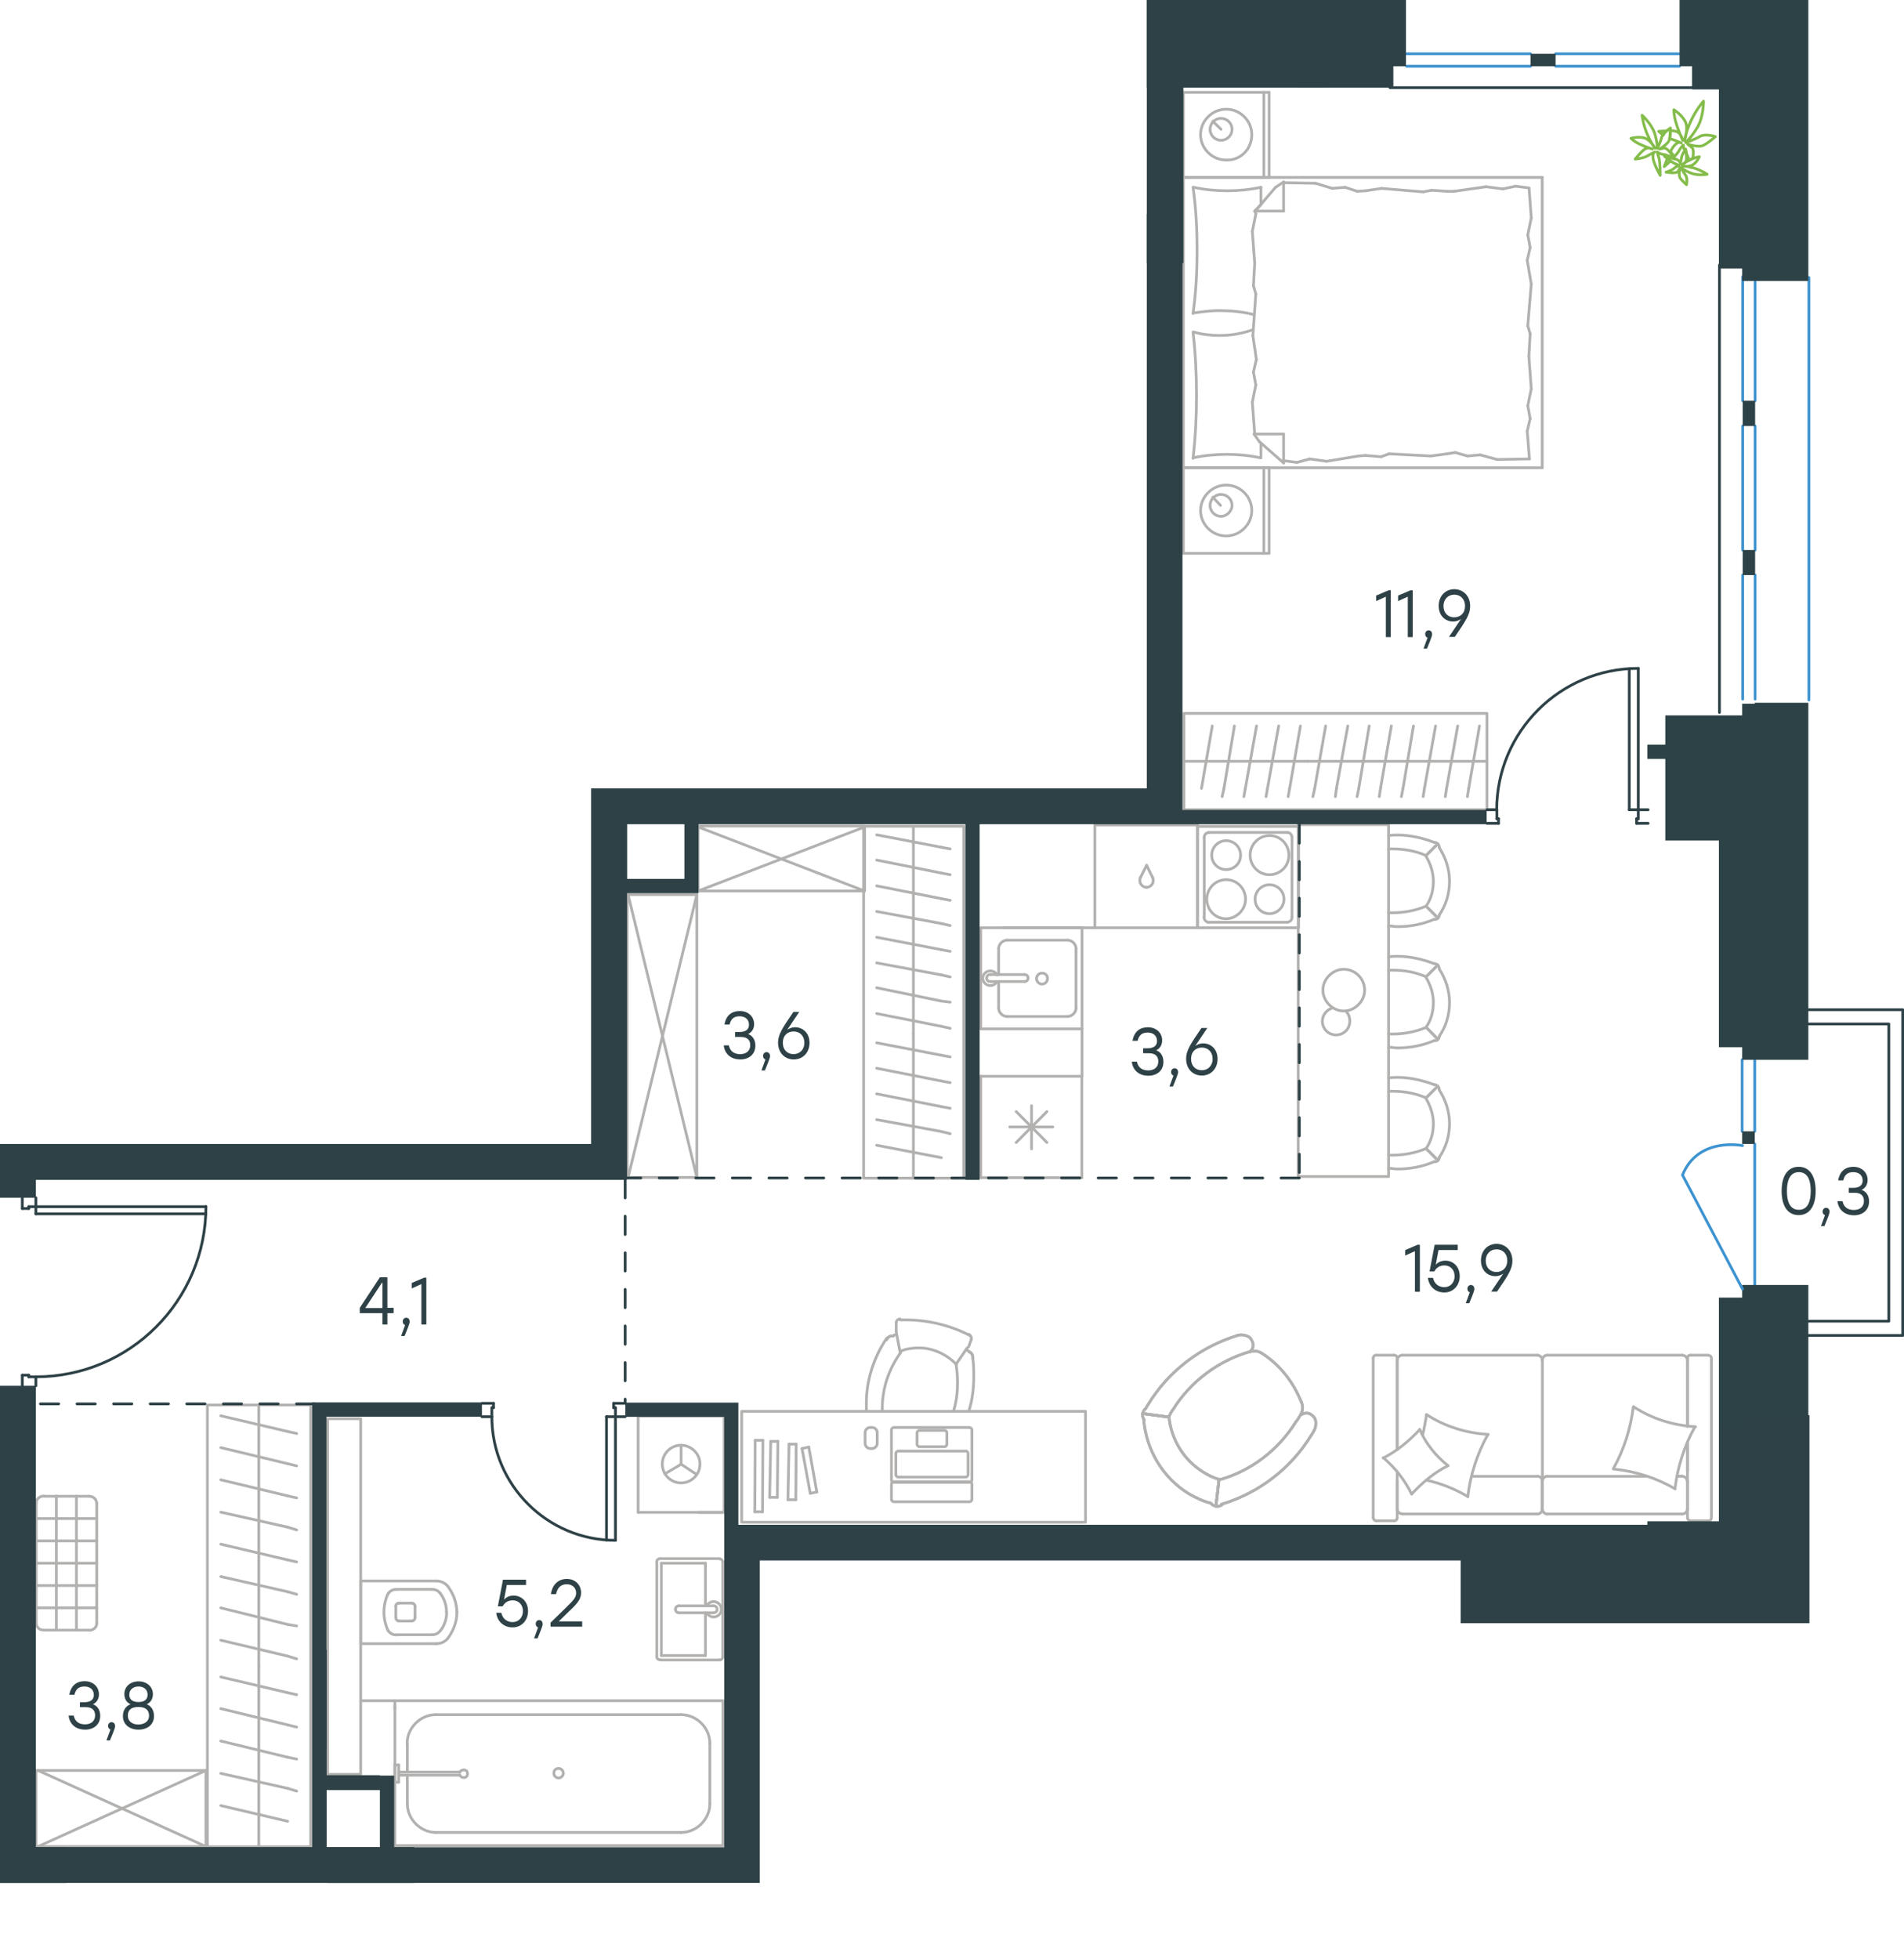 <?xml version="1.0" encoding="utf-8"?>
<!-- Generator: Adobe Illustrator 26.5.0, SVG Export Plug-In . SVG Version: 6.00 Build 0)  -->
<svg version="1.1" id="Слой_1" xmlns="http://www.w3.org/2000/svg" xmlns:xlink="http://www.w3.org/1999/xlink" x="0px" y="0px"
	 viewBox="0 0 1041 1070.9" style="enable-background:new 0 0 1041 1070.9;" xml:space="preserve">
<style type="text/css">
	.st0{fill:none;stroke:#B2B1B0;stroke-width:1.5;stroke-linecap:round;stroke-linejoin:round;stroke-miterlimit:22.926;}
	.st1{fill:none;stroke:#2D4146;stroke-width:1.5;stroke-linecap:round;stroke-linejoin:round;stroke-miterlimit:22.926;}
	.st2{fill:none;stroke:#3C93D0;stroke-width:1.5;stroke-linecap:round;stroke-linejoin:round;stroke-miterlimit:22.926;}
	.st3{enable-background:new    ;}
	.st4{fill:#2D4146;}
	
		.st5{fill:none;stroke:#2D4146;stroke-width:1.5;stroke-linecap:round;stroke-linejoin:round;stroke-miterlimit:22.926;stroke-dasharray:10;}
	.st6{fill:none;stroke:#84BC4A;stroke-width:1.5;stroke-linecap:round;stroke-linejoin:round;stroke-miterlimit:22.926;}
	.st7{fill:none;stroke:#3F93CF;stroke-width:1.5;stroke-linecap:round;stroke-linejoin:round;stroke-miterlimit:22.926;}
	.st8{fill:none;stroke:#2D4247;stroke-width:1.5;stroke-linecap:round;stroke-linejoin:round;stroke-miterlimit:22.926;}
	.st9{fill-rule:evenodd;clip-rule:evenodd;fill:#2D4247;}
	.st10{fill-rule:evenodd;clip-rule:evenodd;fill:#2D4146;}
</style>
<g>
	<line class="st0" x1="647" y1="97" x2="647" y2="50.5"/>
	<line class="st0" x1="693.9" y1="50.5" x2="693.9" y2="97"/>
	<line class="st0" x1="693.9" y1="97" x2="647" y2="97"/>
	<line class="st0" x1="647" y1="50.5" x2="693.9" y2="50.5"/>
	<line class="st0" x1="667.6" y1="70.7" x2="663.1" y2="66.3"/>
	<line class="st0" x1="691" y1="50.5" x2="691" y2="97"/>
	<path class="st0" d="M684.4,73.6c0-7.6-6.3-13.9-14-13.9c-7.6,0-14,6.3-14,13.9s6.3,13.9,14,13.9C678.3,87.8,684.4,81.5,684.4,73.6
		z"/>
	<path class="st0" d="M673.6,70.7c0-3.5-2.9-6-6-6c-3.5,0-6,2.9-6,6c0,3.5,2.9,6,6,6C670.7,76.7,673.6,74.2,673.6,70.7z"/>
	<line class="st0" x1="647" y1="255.7" x2="647" y2="97"/>
	<line class="st0" x1="689.4" y1="242.3" x2="689.4" y2="250.3"/>
	<line class="st0" x1="686" y1="115.4" x2="701.8" y2="115.4"/>
	<line class="st0" x1="689.4" y1="111.9" x2="686" y2="115.4"/>
	<line class="st0" x1="843.2" y1="255.7" x2="647" y2="255.7"/>
	<line class="st0" x1="701.8" y1="99.5" x2="701.8" y2="115.4"/>
	<line class="st0" x1="647" y1="97" x2="843.2" y2="97"/>
	<line class="st0" x1="701.8" y1="253.1" x2="688.5" y2="241.4"/>
	<line class="st0" x1="688.5" y1="241.4" x2="685.6" y2="237.3"/>
	<line class="st0" x1="689.4" y1="102.4" x2="689.4" y2="111.6"/>
	<line class="st0" x1="686" y1="237.3" x2="701.8" y2="237.3"/>
	<line class="st0" x1="686" y1="115.7" x2="697.4" y2="102.4"/>
	<line class="st0" x1="697.4" y1="102.4" x2="701.8" y2="99.5"/>
	<line class="st0" x1="701.8" y1="253.1" x2="701.8" y2="237.3"/>
	<line class="st0" x1="836.6" y1="182.5" x2="835.9" y2="194.9"/>
	<line class="st0" x1="835" y1="142.3" x2="837.2" y2="155.3"/>
	<line class="st0" x1="835.3" y1="128.4" x2="836.6" y2="135.3"/>
	<line class="st0" x1="836.6" y1="135.3" x2="835" y2="142.3"/>
	<line class="st0" x1="835.3" y1="178.1" x2="836.6" y2="182.5"/>
	<line class="st0" x1="837.2" y1="155.3" x2="835.3" y2="178.1"/>
	<line class="st0" x1="836" y1="102.7" x2="837.2" y2="119.2"/>
	<line class="st0" x1="837.2" y1="119.2" x2="835.3" y2="128.4"/>
	<line class="st0" x1="835" y1="235.7" x2="836.2" y2="250.9"/>
	<line class="st0" x1="835.3" y1="221.8" x2="836.6" y2="228.8"/>
	<line class="st0" x1="836.6" y1="228.8" x2="835" y2="235.7"/>
	<line class="st0" x1="835.9" y1="194.9" x2="837.2" y2="212.6"/>
	<line class="st0" x1="837.2" y1="212.6" x2="835.3" y2="221.8"/>
	<line class="st0" x1="843.2" y1="255.7" x2="843.2" y2="97"/>
	<path class="st0" d="M652.3,181.6c1.3,11.4,1.9,22.8,1.9,34.5c0,11.4-0.6,23.1-1.9,34.5"/>
	<path class="st0" d="M685.2,180.2c-6.3,2.2-12,3.2-18.6,3.2c-4.8,0-9.5-0.6-14-1.9"/>
	<path class="st0" d="M652.3,250.3c6-1.3,12.4-1.9,18.4-1.9c6.3,0,12.4,0.6,18.4,1.9"/>
	<path class="st0" d="M652.3,171.1c4.8-0.6,9.5-1.3,14-1.3c6.7,0,13,0.6,19.3,2.2"/>
	<line class="st0" x1="742.1" y1="104.6" x2="746.5" y2="104.3"/>
	<line class="st0" x1="728.4" y1="103" x2="735.4" y2="102.4"/>
	<line class="st0" x1="735.4" y1="102.4" x2="742.1" y2="104.6"/>
	<line class="st0" x1="701.8" y1="99.9" x2="719.3" y2="100.2"/>
	<line class="st0" x1="719.3" y1="100.2" x2="728.4" y2="103"/>
	<line class="st0" x1="782.7" y1="104" x2="791.2" y2="104.6"/>
	<line class="st0" x1="746.5" y1="104.3" x2="755.4" y2="103"/>
	<line class="st0" x1="778.2" y1="104.9" x2="782.7" y2="104"/>
	<line class="st0" x1="755.4" y1="103" x2="778.2" y2="104.9"/>
	<line class="st0" x1="791.2" y1="104.6" x2="795" y2="104.6"/>
	<line class="st0" x1="821.7" y1="103.3" x2="828.6" y2="101.8"/>
	<line class="st0" x1="828.6" y1="101.8" x2="835.6" y2="102.7"/>
	<line class="st0" x1="795" y1="104.6" x2="812.5" y2="102.1"/>
	<line class="st0" x1="812.5" y1="102.1" x2="821.7" y2="103.3"/>
	<line class="st0" x1="795.7" y1="247.4" x2="791.2" y2="248.1"/>
	<line class="st0" x1="809.3" y1="248.7" x2="802.3" y2="249.3"/>
	<line class="st0" x1="802.3" y1="249.3" x2="795.7" y2="247.4"/>
	<line class="st0" x1="836.2" y1="250.9" x2="818.5" y2="251.2"/>
	<line class="st0" x1="818.5" y1="251.2" x2="809.3" y2="248.7"/>
	<line class="st0" x1="755.1" y1="249.7" x2="746.5" y2="249"/>
	<line class="st0" x1="791.2" y1="248.1" x2="782.3" y2="249.3"/>
	<line class="st0" x1="759.5" y1="248.1" x2="755.1" y2="249.7"/>
	<line class="st0" x1="782.3" y1="249.3" x2="759.5" y2="248.1"/>
	<line class="st0" x1="746.5" y1="249" x2="742.7" y2="249.3"/>
	<line class="st0" x1="702.1" y1="251.9" x2="701.5" y2="251.9"/>
	<line class="st0" x1="716.1" y1="250.9" x2="709.1" y2="252.8"/>
	<line class="st0" x1="709.1" y1="252.8" x2="702.1" y2="251.9"/>
	<line class="st0" x1="742.7" y1="249.3" x2="725.3" y2="252.2"/>
	<line class="st0" x1="725.3" y1="252.2" x2="716.1" y2="250.9"/>
	<path class="st0" d="M652.3,102.4c1.6,11.4,2.2,22.8,2.2,34.5c0,11.4-0.6,23.1-2.2,34.5"/>
	<path class="st0" d="M689.4,102.4c-6,1.3-12.4,1.9-18.4,1.9c-6.3,0-12.4-0.6-18.4-1.9"/>
	<line class="st0" x1="685.3" y1="156.2" x2="686" y2="143.9"/>
	<line class="st0" x1="686.9" y1="196.5" x2="685" y2="183.5"/>
	<line class="st0" x1="686.6" y1="210.4" x2="685.3" y2="203.4"/>
	<line class="st0" x1="685.3" y1="203.4" x2="686.9" y2="196.5"/>
	<line class="st0" x1="686.6" y1="160.7" x2="685.3" y2="156.2"/>
	<line class="st0" x1="685" y1="183.5" x2="686.6" y2="160.7"/>
	<line class="st0" x1="686" y1="237.3" x2="684.7" y2="219.9"/>
	<line class="st0" x1="684.7" y1="219.9" x2="686.6" y2="210.4"/>
	<line class="st0" x1="686.6" y1="117" x2="686.3" y2="115.4"/>
	<line class="st0" x1="686" y1="143.9" x2="684.7" y2="126.5"/>
	<line class="st0" x1="684.7" y1="126.5" x2="686.6" y2="117"/>
	<line class="st0" x1="647" y1="302.5" x2="647" y2="255.7"/>
	<line class="st0" x1="693.9" y1="255.7" x2="693.9" y2="302.5"/>
	<line class="st0" x1="693.6" y1="302.5" x2="647" y2="302.5"/>
	<line class="st0" x1="647" y1="255.7" x2="693.6" y2="255.7"/>
	<line class="st0" x1="667.3" y1="276.3" x2="663.1" y2="271.8"/>
	<line class="st0" x1="691" y1="255.7" x2="691" y2="302.5"/>
	<path class="st0" d="M684.4,279.1c0-7.6-6.3-13.9-14-13.9c-7.6,0-14,6.3-14,13.9s6.3,13.9,14,13.9C678,293,684.4,286.7,684.4,279.1
		z"/>
	<path class="st0" d="M673.6,276.3c0-3.5-2.9-6-6-6c-3.5,0-6,2.9-6,6c0,3.5,2.9,6,6,6C670.7,282.3,673.6,279.4,673.6,276.3z"/>
</g>
<g>
	<line class="st0" x1="647.3" y1="416.2" x2="715" y2="416.2"/>
	<line class="st0" x1="704.3" y1="435.5" x2="705.1" y2="431"/>
	<line class="st0" x1="705.1" y1="431" x2="711" y2="396.9"/>
	<line class="st0" x1="692.2" y1="435.5" x2="693" y2="431"/>
	<line class="st0" x1="693" y1="431" x2="699.1" y2="396.9"/>
	<line class="st0" x1="680.1" y1="435.5" x2="680.9" y2="431"/>
	<line class="st0" x1="680.9" y1="431" x2="687" y2="396.9"/>
	<line class="st0" x1="668.2" y1="435.5" x2="669.2" y2="431"/>
	<line class="st0" x1="669.2" y1="431" x2="674.9" y2="396.9"/>
	<line class="st0" x1="656.9" y1="431" x2="662.8" y2="396.9"/>
	<rect x="647.3" y="390" class="st0" width="165.7" height="52.7"/>
	<line class="st0" x1="715" y1="416.2" x2="813" y2="416.2"/>
	<line class="st0" x1="802.3" y1="435.5" x2="803" y2="431"/>
	<line class="st0" x1="803" y1="431" x2="808.9" y2="396.9"/>
	<line class="st0" x1="790.2" y1="435.5" x2="790.9" y2="431"/>
	<line class="st0" x1="790.9" y1="431" x2="797" y2="396.9"/>
	<line class="st0" x1="778.1" y1="435.5" x2="778.8" y2="431"/>
	<line class="st0" x1="778.8" y1="431" x2="784.9" y2="396.9"/>
	<line class="st0" x1="766.2" y1="435.5" x2="767.1" y2="431"/>
	<line class="st0" x1="767.1" y1="431" x2="772.8" y2="396.9"/>
	<line class="st0" x1="754.1" y1="435.5" x2="754.8" y2="431"/>
	<line class="st0" x1="754.8" y1="431" x2="760.7" y2="396.9"/>
	<line class="st0" x1="742" y1="435.5" x2="742.9" y2="431"/>
	<line class="st0" x1="742.9" y1="431" x2="748.6" y2="396.9"/>
	<line class="st0" x1="730.1" y1="435.5" x2="730.7" y2="431"/>
	<line class="st0" x1="730.7" y1="431" x2="736.9" y2="396.9"/>
	<line class="st0" x1="718.8" y1="431" x2="724.8" y2="396.9"/>
	<line class="st0" x1="717.8" y1="435.5" x2="718.8" y2="431"/>
</g>
<g>
	<line class="st0" x1="591.5" y1="588.4" x2="591.5" y2="643.8"/>
	<line class="st0" x1="564" y1="604.5" x2="564" y2="628.1"/>
	<line class="st0" x1="555.6" y1="624.6" x2="572.4" y2="607.7"/>
	<line class="st0" x1="555.6" y1="607.7" x2="572.4" y2="624.6"/>
	<line class="st0" x1="552.1" y1="616.1" x2="575.6" y2="616.1"/>
	<line class="st0" x1="591.5" y1="643.8" x2="536.2" y2="643.8"/>
	<line class="st0" x1="536.2" y1="588.4" x2="536.2" y2="643.8"/>
	<line class="st0" x1="591.5" y1="588.4" x2="536.2" y2="588.4"/>
</g>
<g>
	<rect x="536.2" y="507.2" class="st0" width="55.4" height="55.3"/>
	<line class="st0" x1="560.2" y1="532.8" x2="541.6" y2="532.8"/>
	<line class="st0" x1="546" y1="536.6" x2="546" y2="551.1"/>
	<line class="st0" x1="588.3" y1="551.1" x2="588.3" y2="518.6"/>
	<line class="st0" x1="546" y1="518.6" x2="546" y2="532.8"/>
	<line class="st0" x1="583.7" y1="514" x2="550.6" y2="514"/>
	<line class="st0" x1="541.6" y1="536.6" x2="560.2" y2="536.6"/>
	<line class="st0" x1="550.6" y1="555.7" x2="583.7" y2="555.7"/>
	<path class="st0" d="M560.2,532.8L560.2,532.8c1.1,0,1.9,0.8,1.9,1.9c0,1.1-0.8,1.9-1.9,1.9"/>
	<path class="st0" d="M550.6,555.7c-2.5,0-4.6-2.2-4.6-4.6"/>
	<path class="st0" d="M545.2,536.6c-0.8,1.3-2.2,2.2-3.8,2.2c-2.2,0-4.1-1.9-4.1-4c0-2.2,1.9-4,4.1-4c1.6,0,3,0.8,3.8,2.2"/>
	<path class="st0" d="M583.7,514c2.5,0,4.6,2.2,4.6,4.6"/>
	<path class="st0" d="M546,518.6c0-2.4,2.2-4.6,4.6-4.6"/>
	<path class="st0" d="M588.3,551.1c0,2.4-2.2,4.6-4.6,4.6"/>
	<path class="st0" d="M541.6,536.6h-0.3c-1.1,0-1.9-0.8-1.9-1.9c0-1.1,0.8-1.9,1.9-1.9h0.3"/>
	<path class="st0" d="M569.7,532c-1.6,0-3,1.3-3,3c0,1.6,1.4,3,3,3s3-1.3,3-3C572.7,533.1,571.4,532,569.7,532z"/>
</g>
<g>
	<path class="st0" d="M678.3,467.5c0-4.4-3.5-7.9-7.9-7.9s-7.9,3.6-7.9,7.9c0,4.4,3.5,7.9,7.9,7.9
		C674.7,475.4,678.3,472.1,678.3,467.5z"/>
	<path class="st0" d="M681,491.6c0-5.8-4.6-10.7-10.6-10.7c-5.7,0-10.6,4.7-10.6,10.7c0,5.8,4.6,10.7,10.6,10.7
		C676.1,502.2,681,497.3,681,491.6z"/>
	<path class="st0" d="M702,491.6c0-4.4-3.5-7.9-7.9-7.9s-7.9,3.6-7.9,7.9c0,4.4,3.5,7.9,7.9,7.9C698.4,499.5,702,495.9,702,491.6z"
		/>
	<path class="st0" d="M704.7,467.5c0-5.8-4.6-10.7-10.6-10.7c-5.7,0-10.6,4.7-10.6,10.7c0,5.8,4.6,10.7,10.6,10.7
		C700.1,478.1,704.7,473.5,704.7,467.5z"/>
	<line class="st0" x1="658.4" y1="501.4" x2="658.4" y2="457.9"/>
	<line class="st0" x1="703.9" y1="504.2" x2="660.8" y2="504.2"/>
	<line class="st0" x1="706.4" y1="457.9" x2="706.4" y2="501.4"/>
	<line class="st0" x1="660.8" y1="455.1" x2="703.9" y2="455.1"/>
	<path class="st0" d="M706.4,501.4L706.4,501.4c0,1.6-1.1,2.7-2.5,2.7"/>
	<path class="st0" d="M658.4,457.9L658.4,457.9c0-1.6,1.1-2.7,2.5-2.7"/>
	<path class="st0" d="M660.8,504.2L660.8,504.2c-1.4,0-2.5-1.4-2.5-2.7"/>
	<path class="st0" d="M703.9,455.1L703.9,455.1c1.4,0,2.5,1.4,2.5,2.7"/>
	<rect x="654.7" y="451.8" class="st0" width="55.3" height="55.4"/>
</g>
<g>
	<rect x="598.6" y="451" class="st0" width="56.2" height="56.2"/>
	<line class="st0" x1="626.9" y1="473.1" x2="623.5" y2="479.8"/>
	<line class="st0" x1="630.2" y1="479.8" x2="626.9" y2="473.1"/>
	<path class="st0" d="M630.2,479.8c0.3,0.6,0.3,1.1,0.3,1.7c0,1.9-1.7,3.6-3.6,3.6"/>
	<path class="st0" d="M623.5,479.8c-0.3,0.6-0.3,1.1-0.3,1.7c0,1.9,1.7,3.6,3.6,3.6"/>
</g>
<line class="st0" x1="598.6" y1="507.2" x2="548.3" y2="507.2"/>
<line class="st0" x1="591.6" y1="562.5" x2="591.6" y2="588.4"/>
<g>
	<line class="st0" x1="900.2" y1="807.1" x2="845.8" y2="807.1"/>
	<line class="st0" x1="752.4" y1="740.9" x2="762.3" y2="740.9"/>
	<line class="st0" x1="766.7" y1="740.9" x2="840.7" y2="740.9"/>
	<line class="st0" x1="922.6" y1="788.8" x2="922.6" y2="804.3"/>
	<line class="st0" x1="922.6" y1="743.7" x2="922.6" y2="779.8"/>
	<line class="st0" x1="763.9" y1="743.7" x2="763.9" y2="792.5"/>
	<line class="st0" x1="843.3" y1="809.6" x2="843.3" y2="825.1"/>
	<line class="st0" x1="840.7" y1="807.1" x2="804.7" y2="807.1"/>
	<line class="st0" x1="934.1" y1="831.4" x2="924.2" y2="831.4"/>
	<line class="st0" x1="843.3" y1="825.1" x2="843.3" y2="809.6"/>
	<line class="st0" x1="766.7" y1="827.7" x2="840.7" y2="827.7"/>
	<line class="st0" x1="763.9" y1="792.5" x2="763.9" y2="742.5"/>
	<line class="st0" x1="845.8" y1="740.9" x2="919.8" y2="740.9"/>
	<line class="st0" x1="924.2" y1="740.9" x2="934.1" y2="740.9"/>
	<line class="st0" x1="919.8" y1="807.1" x2="917" y2="807.1"/>
	<line class="st0" x1="922.6" y1="829.5" x2="922.6" y2="788.8"/>
	<line class="st0" x1="919.8" y1="807.1" x2="917" y2="807.1"/>
	<line class="st0" x1="922.6" y1="825.1" x2="922.6" y2="809.6"/>
	<line class="st0" x1="843.3" y1="825.1" x2="843.3" y2="809.6"/>
	<line class="st0" x1="845.8" y1="827.7" x2="919.8" y2="827.7"/>
	<line class="st0" x1="922.6" y1="779.8" x2="922.6" y2="742.5"/>
	<line class="st0" x1="750.8" y1="829.5" x2="750.8" y2="742.5"/>
	<line class="st0" x1="762.3" y1="831.4" x2="752.4" y2="831.4"/>
	<line class="st0" x1="763.9" y1="804.6" x2="763.9" y2="829.5"/>
	<line class="st0" x1="843.3" y1="809.6" x2="843.3" y2="743.7"/>
	<line class="st0" x1="763.9" y1="809.6" x2="763.9" y2="825.1"/>
	<path class="st0" d="M922.6,829.5c0,1.3,0.9,1.9,1.6,1.9"/>
	<path class="st0" d="M763.9,742.5c0-1.2-0.9-1.6-1.6-1.6"/>
	<path class="st0" d="M762.3,831.4c1.2,0,1.6-0.9,1.6-1.6"/>
	<path class="st0" d="M845.8,807.1c-1.3,0-2.5,1.2-2.5,2.8"/>
	<path class="st0" d="M763.9,825.1c0,1.3,1.2,2.5,2.8,2.5"/>
	<path class="st0" d="M919.8,827.7c1.4,0,2.8-1.2,2.8-2.8"/>
	<path class="st0" d="M845.8,740.9c-1.3,0-2.5,1.2-2.5,2.8"/>
	<path class="st0" d="M843.3,824.9c0,1.4,1.1,2.8,2.5,2.8"/>
	<path class="st0" d="M843.3,743.7c0-1.4-1.2-2.8-2.8-2.8"/>
	<path class="st0" d="M934.1,831.4c1.2,0,1.6-0.9,1.6-1.6v-87.2c0-1.2-0.9-1.6-1.6-1.6"/>
	<path class="st0" d="M840.7,827.7c1.3,0,2.5-1.2,2.5-2.8"/>
	<path class="st0" d="M752.4,740.9c-1.2,0-1.6,0.9-1.6,1.6"/>
	<path class="st0" d="M922.6,743.7c0-1.4-1.2-2.8-2.8-2.8"/>
	<path class="st0" d="M924.2,740.9c-1.2,0-1.6,0.9-1.6,1.6"/>
	<path class="st0" d="M766.7,740.9c-1.4,0-2.8,1.2-2.8,2.8"/>
	<path class="st0" d="M922.6,810.2c0-1.5-1.2-3.1-2.8-3.1"/>
	<path class="st0" d="M843.3,809.9c0-1.4-1.1-2.8-2.5-2.8"/>
	<path class="st0" d="M750.8,829.5c0,1.3,0.9,1.9,1.6,1.9"/>
	<path class="st0" d="M882.1,802.9c5.8-10.4,9.5-22,10.9-33.8"/>
	<path class="st0" d="M756.3,797.1c7.6-3.9,14.1-9.3,19.9-15.5"/>
	<path class="st0" d="M776.2,781.4c3.2,7.6,8.8,14.6,15.5,19.9"/>
	<path class="st0" d="M893.2,769.1c9.9,6.5,21.7,10.2,33.8,10.9"/>
	<path class="st0" d="M813.4,784.4c-5.8,10.4-9.5,22-10.9,33.8"/>
	<path class="st0" d="M802.6,818.2c-7.2-4.2-14.6-7.2-22.7-9"/>
	<path class="st0" d="M779.9,773.3c9.9,6.5,21.7,10.2,33.8,10.9"/>
	<path class="st0" d="M926.7,780c-5.8,10.4-9.5,22-10.9,33.8"/>
	<path class="st0" d="M915.9,814c-10.2-6-21.7-9.7-33.8-10.9"/>
	<path class="st0" d="M791.7,801.3c-7.6,3.7-14.1,9.3-19.9,15.5"/>
	<path class="st0" d="M777.8,784.4c0.9-3.5,1.6-7.4,2.1-10.9"/>
	<path class="st0" d="M771.8,816.8c-3.7-7.6-9-14.3-15.5-19.9"/>
</g>
<g>
	<rect x="709.8" y="450.8" class="st0" width="49.4" height="192.4"/>
	<path class="st0" d="M779.7,495.4c2.8-4,4-8.8,4-13.6c0-4.8-1.6-9.6-4-13.6"/>
	<path class="st0" d="M759.2,506.2c1.6,0,3.2,0.4,4.8,0.4c6.8,0,13.6-1.2,20.1-4"/>
	<path class="st0" d="M784.1,460.5c-6.4-2.4-13.2-4-20.1-4c-1.6,0-3.2,0-4.8,0.4"/>
	<path class="st0" d="M759.2,499c0.8,0,1.6,0,2.4,0c6,0,12.4-1.2,18.1-3.6"/>
	<path class="st0" d="M779.7,467.7c-5.6-2.4-11.6-3.6-18.1-3.6c-0.8,0-1.6,0-2.4,0"/>
	<path class="st0" d="M786.9,500.2c3.6-5.2,5.6-11.6,5.6-18.4c0-6.4-2-12.8-5.6-18.4"/>
	<line class="st0" x1="779.7" y1="495.4" x2="786.1" y2="501.8"/>
	<line class="st0" x1="779.7" y1="467.7" x2="786.1" y2="461.3"/>
	<line class="st0" x1="779.7" y1="495.4" x2="786.1" y2="501.8"/>
	<line class="st0" x1="779.7" y1="467.7" x2="786.1" y2="461.3"/>
	<path class="st0" d="M786.9,463.3c0-1.6-1.2-2.8-2.8-2.8"/>
	<path class="st0" d="M784.1,502.6c1.6,0.3,2.8-0.8,2.8-2.4"/>
	<path class="st0" d="M779.7,561.6c2.8-4,4-8.8,4-13.6s-1.6-9.6-4-13.6"/>
	<path class="st0" d="M759.2,572.5c1.6,0,3.2,0.4,4.8,0.4c6.8,0,13.6-1.2,20.1-4"/>
	<path class="st0" d="M784.1,526.8c-6.4-2.4-13.2-4-20.1-4c-1.6,0-3.2,0-4.8,0.4"/>
	<path class="st0" d="M759.2,565.3c0.8,0,1.6,0,2.4,0c6,0,12.4-1.2,18.1-3.6"/>
	<path class="st0" d="M779.7,534c-5.6-2.4-11.6-3.6-18.1-3.6c-0.8,0-1.6,0-2.4,0"/>
	<path class="st0" d="M786.9,566.5c3.6-5.2,5.6-11.6,5.6-18.4c0-6.4-2-12.8-5.6-18.4"/>
	<line class="st0" x1="779.7" y1="561.6" x2="786.1" y2="568.1"/>
	<line class="st0" x1="779.7" y1="534" x2="786.1" y2="527.6"/>
	<line class="st0" x1="779.7" y1="561.6" x2="786.1" y2="568.1"/>
	<line class="st0" x1="779.7" y1="534" x2="786.1" y2="527.6"/>
	<path class="st0" d="M786.9,529.6c0-1.6-1.2-2.8-2.8-2.8"/>
	<path class="st0" d="M784.1,568.9c1.6,0.3,2.8-0.8,2.8-2.4"/>
	<path class="st0" d="M779.7,627.9c2.8-4,4-8.8,4-13.6s-1.6-9.6-4-13.6"/>
	<path class="st0" d="M759.2,638.7c1.6,0,3.2,0.4,4.8,0.4c6.8,0,13.6-1.2,20.1-4"/>
	<path class="st0" d="M784.1,593c-6.4-2.4-13.2-4-20.1-4c-1.6,0-3.2,0-4.8,0.4"/>
	<path class="st0" d="M759.2,631.5c0.8,0,1.6,0,2.4,0c6,0,12.4-1.2,18.1-3.6"/>
	<path class="st0" d="M779.7,600.2c-5.6-2.4-11.6-3.6-18.1-3.6c-0.8,0-1.6,0-2.4,0"/>
	<path class="st0" d="M786.9,632.7c3.6-5.2,5.6-11.6,5.6-18.4c0-6.4-2-12.8-5.6-18.4"/>
	<line class="st0" x1="779.7" y1="627.9" x2="786.1" y2="634.3"/>
	<line class="st0" x1="779.7" y1="600.2" x2="786.1" y2="593.8"/>
	<line class="st0" x1="779.7" y1="627.9" x2="786.1" y2="634.3"/>
	<line class="st0" x1="779.7" y1="600.2" x2="786.1" y2="593.8"/>
	<path class="st0" d="M786.9,595.8c0-1.6-1.2-2.8-2.8-2.8"/>
	<path class="st0" d="M784.1,635.1c1.6,0.3,2.8-0.8,2.8-2.4"/>
	<path class="st0" d="M734.7,529.9c-6.1,0-11.4,5.3-11.4,11.4c0,6.1,5.3,11.4,11.4,11.4c6.1,0,11.4-5.3,11.4-11.4
		C746.1,534.9,740.8,529.9,734.7,529.9z"/>
	<path class="st0" d="M735.8,552.7c1.4,1.4,2.2,3.3,2.2,5.6c0,4.2-3.3,7.5-7.5,7.5s-7.5-3.3-7.5-7.5c0-3.3,2.2-6.1,5.3-7.2"/>
</g>
<g>
	<line class="st0" x1="499.4" y1="644" x2="499.4" y2="565.4"/>
	<line class="st0" x1="519.5" y1="577.8" x2="514.7" y2="576.9"/>
	<line class="st0" x1="514.7" y1="576.9" x2="479.3" y2="570.1"/>
	<line class="st0" x1="519.5" y1="591.9" x2="514.7" y2="591"/>
	<line class="st0" x1="514.7" y1="591" x2="479.3" y2="584"/>
	<line class="st0" x1="519.5" y1="605.9" x2="514.7" y2="605"/>
	<line class="st0" x1="514.7" y1="605" x2="479.3" y2="598"/>
	<line class="st0" x1="519.5" y1="619.8" x2="514.7" y2="618.6"/>
	<line class="st0" x1="514.7" y1="618.6" x2="479.3" y2="612.1"/>
	<line class="st0" x1="514.7" y1="632.9" x2="479.3" y2="626.1"/>
	<rect x="472.2" y="451.7" class="st0" width="54.7" height="192.4"/>
	<line class="st0" x1="499.4" y1="565.4" x2="499.4" y2="451.7"/>
	<line class="st0" x1="519.5" y1="464.1" x2="514.7" y2="463.2"/>
	<line class="st0" x1="514.7" y1="463.2" x2="479.3" y2="456.4"/>
	<line class="st0" x1="519.5" y1="478.2" x2="514.7" y2="477.3"/>
	<line class="st0" x1="514.7" y1="477.3" x2="479.3" y2="470.2"/>
	<line class="st0" x1="519.5" y1="492.2" x2="514.7" y2="491.3"/>
	<line class="st0" x1="514.7" y1="491.3" x2="479.3" y2="484.3"/>
	<line class="st0" x1="519.5" y1="506" x2="514.7" y2="504.9"/>
	<line class="st0" x1="514.7" y1="504.9" x2="479.3" y2="498.3"/>
	<line class="st0" x1="519.5" y1="520.1" x2="514.7" y2="519.2"/>
	<line class="st0" x1="514.7" y1="519.2" x2="479.3" y2="512.4"/>
	<line class="st0" x1="519.5" y1="534.1" x2="514.7" y2="533"/>
	<line class="st0" x1="514.7" y1="533" x2="479.3" y2="526.4"/>
	<line class="st0" x1="519.5" y1="547.9" x2="514.7" y2="547.3"/>
	<line class="st0" x1="514.7" y1="547.3" x2="479.3" y2="540"/>
	<line class="st0" x1="514.7" y1="561.1" x2="479.3" y2="554.1"/>
	<line class="st0" x1="519.5" y1="562.2" x2="514.7" y2="561.1"/>
</g>
<g>
	<rect x="405.5" y="771.6" class="st0" width="188" height="60.6"/>
	<line class="st0" x1="490" y1="722.9" x2="490" y2="727.9"/>
	<line class="st0" x1="529.6" y1="736.3" x2="531.1" y2="732.1"/>
	<line class="st0" x1="522.7" y1="745.8" x2="528.8" y2="736.9"/>
	<line class="st0" x1="492.1" y1="739.2" x2="490" y2="728.2"/>
	<path class="st0" d="M522.7,745.8c0.5,3.2,0.8,6.3,0.8,9.8c0,5.5-0.5,10.3-2.1,15.6"/>
	<path class="st0" d="M473.7,770.9v-4c0-12.4,4-24.8,11.1-35.3"/>
	<path class="st0" d="M482.4,771.2v-1.6c0-10.8,3.7-21.4,10-30.1"/>
	<path class="st0" d="M492.4,738.7c2.9-1.3,6.6-1.8,10-1.8c7.6,0,15,3.4,20.5,9"/>
	<path class="st0" d="M531.9,742.7c0.5,3.4,0.5,6.6,0.5,10c0,6.6-0.8,12.7-2.6,18.5"/>
	<path class="st0" d="M488.7,730c0.5-0.3,0.8-0.3,1.3-0.5"/>
	<path class="st0" d="M492.1,721.6h3.2c12.1,0,24,2.9,34.8,8.4"/>
	<path class="st0" d="M529.8,729.5c0.8,0.5,1.3,1.3,1.3,2.1v0.5"/>
	<path class="st0" d="M490,722.9c0.3-1.3,1.3-1.8,2.1-1.8"/>
	<path class="st0" d="M528.5,737.7c0.5,0.5,0.8,0.8,1.3,1.3"/>
	<path class="st0" d="M484.8,732.4c0.5-1.3,1.6-2.1,3.2-2.1h0.5"/>
	<path class="st0" d="M529.8,739c1.3,0.5,2.1,1.6,2.1,3.2v0.5"/>
	<path class="st0" d="M529.8,739c1.3,0.5,2.1,1.6,2.1,3.2v0.5"/>
	<path class="st0" d="M484.8,732.4c0.5-1.3,1.6-2.1,3.2-2.1h0.5"/>
	<path class="st0" d="M531.4,811.3v8.4c0,0.5-0.5,1.3-1.3,1.3h-41.4c-0.5,0-1.3-0.5-1.3-1.3v-8.4c0-0.5,0.5-1.3,1.3-1.3h41.4
		C531.1,810.2,531.4,810.7,531.4,811.3z"/>
	<path class="st0" d="M529.3,794.6v11.6c0,0.5-0.5,1.3-1.3,1.3h-36.9c-0.5,0-1.3-0.5-1.3-1.3v-11.6c0-0.5,0.5-1.3,1.3-1.3h37.1
		C528.8,793.3,529.3,794.1,529.3,794.6z"/>
	<path class="st0" d="M517.7,783.3v6.3c0,0.5-0.5,1.3-1.3,1.3h-13.7c-0.5,0-1.3-0.5-1.3-1.3v-6.3c0-0.5,0.5-1.3,1.3-1.3h13.7
		C517.2,782,517.7,782.5,517.7,783.3z"/>
	<path class="st0" d="M531.4,781.7v27.4c0,0.5-0.5,1.3-1.3,1.3h-41.4c-0.5,0-1.3-0.5-1.3-1.3v-27.4c0-0.5,0.5-1.3,1.3-1.3h41.4
		C531.1,780.7,531.4,781.2,531.4,781.7z"/>
	<line class="st0" x1="442.2" y1="791.1" x2="446.6" y2="815.7"/>
	<line class="st0" x1="435.1" y1="819.9" x2="430.8" y2="819.9"/>
	<line class="st0" x1="430.8" y1="819.9" x2="431.4" y2="789.5"/>
	<line class="st0" x1="435.3" y1="789.5" x2="435.1" y2="819.9"/>
	<line class="st0" x1="438.5" y1="791.9" x2="442.2" y2="791.1"/>
	<line class="st0" x1="431.4" y1="789.5" x2="435.3" y2="789.5"/>
	<line class="st0" x1="443" y1="816.4" x2="438.5" y2="791.9"/>
	<line class="st0" x1="446.6" y1="815.7" x2="443" y2="816.4"/>
	<line class="st0" x1="425" y1="818.6" x2="420.8" y2="818.6"/>
	<line class="st0" x1="420.8" y1="818.6" x2="421.4" y2="788"/>
	<line class="st0" x1="425.3" y1="788" x2="425" y2="818.6"/>
	<line class="st0" x1="421.4" y1="788" x2="425.3" y2="788"/>
	<line class="st0" x1="416.9" y1="826.5" x2="412.7" y2="826.5"/>
	<line class="st0" x1="412.7" y1="826.5" x2="412.9" y2="787.4"/>
	<line class="st0" x1="417.1" y1="787.4" x2="416.9" y2="826.5"/>
	<line class="st0" x1="412.9" y1="787.4" x2="417.1" y2="787.4"/>
	<path class="st0" d="M476.8,791.9h-1c-1.6,0-2.8-1.3-2.8-2.8v-5.9c0-1.6,1.3-2.8,2.8-2.8h1c1.6,0,2.8,1.3,2.8,2.8v5.9
		C479.6,790.6,478.3,791.9,476.8,791.9z"/>
</g>
<g>
	<path class="st0" d="M711.5,766.4c1,2.5,0.9,4.9-0.4,7"/>
	<path class="st0" d="M689.7,739.7c10,6.3,17.4,15.8,21.8,26.8"/>
	<path class="st0" d="M718.4,782.2c-0.5,0.7-0.8,1.6-1.4,2.3c-11.1,18.3-28.7,31.7-49.2,37.9"/>
	<path class="st0" d="M711.1,773.4c-0.7,1.3-1.5,2.6-2.5,3.8c-9.7,15.6-24.7,27.1-42.3,31.9"/>
	<path class="st0" d="M683.5,738.9c2.3-0.5,4.2-0.4,6.2,0.8"/>
	<path class="st0" d="M626.3,770.2c0.5-0.7,0.8-1.6,1.4-2.3c11.1-18.3,28.7-31.7,49.2-37.9"/>
	<path class="st0" d="M639,774.7c0.7-1.3,1.2-2.7,2.2-3.9c9.6-15.4,24.6-26.8,42.3-31.9"/>
	<path class="st0" d="M666.5,808.8c-3.1-1-5.8-2.2-8.6-4c-10.8-6.6-17.6-18-18.8-30.4"/>
	<path class="st0" d="M662,821.8c-4.3-1.1-8.3-3-11.9-5.1c-14.2-8.6-23.4-23.9-24.8-40.6"/>
	<line class="st0" x1="639" y1="774.7" x2="624.8" y2="772.8"/>
	<line class="st0" x1="666.5" y1="808.8" x2="664.8" y2="823.4"/>
	<line class="st0" x1="666.5" y1="808.8" x2="664.8" y2="823.4"/>
	<line class="st0" x1="639" y1="774.7" x2="624.8" y2="772.8"/>
	<path class="st0" d="M625.6,776.2c-1.1-1.3-1.3-3.5-0.2-5c0.2-0.6,0.5-0.7,1-1.2"/>
	<path class="st0" d="M668.2,822.6c-1.3,1.1-3.5,1.3-5,0.2c-0.6-0.2-0.7-0.5-1.2-1"/>
	<path class="st0" d="M676.8,730c1.6-0.6,5.7-0.1,7,1.8c1.3,1.9,2.4,4.4-0.3,7.2"/>
	<path class="st0" d="M718.4,782.2c1-1.4,1.6-5.4,0.2-7.2c-1.5-1.8-3.6-3.5-7-1.7"/>
</g>
<g>
	<path class="st0" d="M711.5,766.4c1,2.5,0.9,4.9-0.4,7"/>
	<path class="st0" d="M689.7,739.7c10,6.3,17.4,15.8,21.8,26.8"/>
	<path class="st0" d="M718.4,782.2c-0.5,0.7-0.8,1.6-1.4,2.3c-11.1,18.3-28.7,31.7-49.2,37.9"/>
	<path class="st0" d="M711.1,773.4c-0.7,1.3-1.5,2.6-2.5,3.8c-9.7,15.6-24.7,27.1-42.3,31.9"/>
	<path class="st0" d="M683.5,738.9c2.3-0.5,4.2-0.4,6.2,0.8"/>
	<path class="st0" d="M626.3,770.2c0.5-0.7,0.8-1.6,1.4-2.3c11.1-18.3,28.7-31.7,49.2-37.9"/>
	<path class="st0" d="M639,774.7c0.7-1.3,1.2-2.7,2.2-3.9c9.6-15.4,24.6-26.8,42.3-31.9"/>
	<path class="st0" d="M666.5,808.8c-3.1-1-5.8-2.2-8.6-4c-10.8-6.6-17.6-18-18.8-30.4"/>
	<path class="st0" d="M662,821.8c-4.3-1.1-8.3-3-11.9-5.1c-14.2-8.6-23.4-23.9-24.8-40.6"/>
	<line class="st0" x1="639" y1="774.7" x2="624.8" y2="772.8"/>
	<line class="st0" x1="666.5" y1="808.8" x2="664.8" y2="823.4"/>
	<line class="st0" x1="666.5" y1="808.8" x2="664.8" y2="823.4"/>
	<line class="st0" x1="639" y1="774.7" x2="624.8" y2="772.8"/>
	<path class="st0" d="M625.6,776.2c-1.1-1.3-1.3-3.5-0.2-5c0.2-0.6,0.5-0.7,1-1.2"/>
	<path class="st0" d="M668.2,822.6c-1.3,1.1-3.5,1.3-5,0.2c-0.6-0.2-0.7-0.5-1.2-1"/>
	<path class="st0" d="M676.8,730c1.6-0.6,5.7-0.1,7,1.8c1.3,1.9,2.4,4.4-0.3,7.2"/>
	<path class="st0" d="M718.4,782.2c1-1.4,1.6-5.4,0.2-7.2c-1.5-1.8-3.6-3.5-7-1.7"/>
</g>
<g>
	<rect x="381.7" y="451.6" class="st0" width="91" height="35.5"/>
	<line class="st0" x1="381.7" y1="487.1" x2="472.7" y2="452.1"/>
	<line class="st0" x1="381.7" y1="452.1" x2="472.7" y2="487.1"/>
</g>
<g>
	<rect x="342.9" y="489.1" class="st0" width="38.1" height="154.6"/>
	<line class="st0" x1="381" y1="643.7" x2="343.4" y2="489.1"/>
	<line class="st0" x1="343.4" y1="643.7" x2="381" y2="489.1"/>
</g>
<g>
	<line class="st0" x1="141.5" y1="1009.6" x2="141.5" y2="910.9"/>
	<line class="st0" x1="162.2" y1="926.5" x2="157.3" y2="925.4"/>
	<line class="st0" x1="157.3" y1="925.4" x2="120.7" y2="916.8"/>
	<line class="st0" x1="162.2" y1="944.2" x2="157.3" y2="943"/>
	<line class="st0" x1="157.3" y1="943" x2="120.7" y2="934.1"/>
	<line class="st0" x1="162.2" y1="961.7" x2="157.3" y2="960.7"/>
	<line class="st0" x1="157.3" y1="960.7" x2="120.7" y2="951.8"/>
	<line class="st0" x1="162.2" y1="979.2" x2="157.3" y2="977.7"/>
	<line class="st0" x1="157.3" y1="977.7" x2="120.7" y2="969.5"/>
	<line class="st0" x1="157.3" y1="995.7" x2="120.7" y2="987.1"/>
	<rect x="113.4" y="768.1" class="st0" width="56.5" height="241.5"/>
	<line class="st0" x1="141.5" y1="910.9" x2="141.5" y2="768.1"/>
	<line class="st0" x1="162.2" y1="783.7" x2="157.3" y2="782.6"/>
	<line class="st0" x1="157.3" y1="782.6" x2="120.7" y2="774"/>
	<line class="st0" x1="162.2" y1="801.4" x2="157.3" y2="800.2"/>
	<line class="st0" x1="157.3" y1="800.2" x2="120.7" y2="791.4"/>
	<line class="st0" x1="162.2" y1="818.9" x2="157.3" y2="817.8"/>
	<line class="st0" x1="157.3" y1="817.8" x2="120.7" y2="809"/>
	<line class="st0" x1="162.2" y1="836.4" x2="157.3" y2="834.9"/>
	<line class="st0" x1="157.3" y1="834.9" x2="120.7" y2="826.7"/>
	<line class="st0" x1="162.2" y1="853.9" x2="157.3" y2="852.8"/>
	<line class="st0" x1="157.3" y1="852.8" x2="120.7" y2="844.2"/>
	<line class="st0" x1="162.2" y1="871.6" x2="157.3" y2="870.2"/>
	<line class="st0" x1="157.3" y1="870.2" x2="120.7" y2="861.9"/>
	<line class="st0" x1="162.2" y1="888.9" x2="157.3" y2="888.1"/>
	<line class="st0" x1="157.3" y1="888.1" x2="120.7" y2="879"/>
	<line class="st0" x1="157.3" y1="905.4" x2="120.7" y2="896.7"/>
	<line class="st0" x1="162.2" y1="906.9" x2="157.3" y2="905.4"/>
</g>
<g>
	<rect x="19.7" y="967.9" class="st0" width="92.9" height="41.6"/>
	<line class="st0" x1="112.6" y1="1009.5" x2="20.8" y2="967.9"/>
	<line class="st0" x1="20.8" y1="1009.5" x2="112.6" y2="967.9"/>
</g>
<g>
	<line class="st0" x1="23.9" y1="818" x2="48.7" y2="818"/>
	<line class="st0" x1="52.9" y1="821.6" x2="52.9" y2="887.6"/>
	<line class="st0" x1="48.7" y1="891.2" x2="23.9" y2="891.2"/>
	<line class="st0" x1="19.8" y1="887.6" x2="19.8" y2="821.6"/>
	<line class="st0" x1="52.9" y1="879" x2="19.8" y2="879"/>
	<line class="st0" x1="30.8" y1="891.2" x2="30.8" y2="817.9"/>
	<line class="st0" x1="41.8" y1="891.2" x2="41.8" y2="817.9"/>
	<line class="st0" x1="52.9" y1="830.2" x2="19.8" y2="830.2"/>
	<line class="st0" x1="52.9" y1="842.4" x2="19.8" y2="842.4"/>
	<line class="st0" x1="52.9" y1="854.6" x2="19.8" y2="854.6"/>
	<line class="st0" x1="52.9" y1="866.8" x2="19.8" y2="866.8"/>
	<path class="st0" d="M48.7,818c2.3,0,4.1,1.6,4.1,3.7"/>
	<path class="st0" d="M23.9,891.2c-2.3,0-4.1-1.6-4.1-3.7"/>
	<path class="st0" d="M52.9,887.6c0,2-1.9,3.7-4.1,3.7"/>
	<path class="st0" d="M19.8,821.6c0-2,1.8-3.7,4.1-3.7"/>
</g>
<g>
	<line class="st0" x1="197.2" y1="864" x2="197.2" y2="898.6"/>
	<g>
		<line class="st0" x1="238.5" y1="864.3" x2="197.2" y2="864.3"/>
		<line class="st0" x1="216.7" y1="893.7" x2="236.3" y2="893.7"/>
		<line class="st0" x1="236.3" y1="868.9" x2="216.7" y2="868.9"/>
		<line class="st0" x1="217.9" y1="886.2" x2="225" y2="886.2"/>
		<line class="st0" x1="225" y1="876.4" x2="217.9" y2="876.4"/>
		<line class="st0" x1="216.4" y1="878.3" x2="216.4" y2="884.3"/>
		<line class="st0" x1="197.2" y1="898.6" x2="238.5" y2="898.6"/>
		<line class="st0" x1="226.9" y1="884.3" x2="226.9" y2="878.3"/>
		<path class="st0" d="M244.9,895.6c3-4.1,4.9-9,4.9-13.9c0,0,0,0,0-0.4"/>
		<path class="st0" d="M216.4,884.3c0,1.1,0.8,1.9,1.9,1.9"/>
		<path class="st0" d="M212.2,891.5c1.1,1.5,2.6,2.3,4.5,2.3"/>
		<path class="st0" d="M225,886.2c1.1,0,1.9-0.8,1.9-1.9"/>
		<path class="st0" d="M240.8,891.5c2.3-3,3.4-6.4,3.4-10.2"/>
		<path class="st0" d="M226.9,878.3c0-1.1-0.8-1.9-1.9-1.9"/>
		<path class="st0" d="M218.2,876.4c-1.1,0-1.9,0.8-1.9,1.9"/>
		<path class="st0" d="M216.7,868.9c-1.9,0-3.4,0.8-4.5,2.3"/>
		<path class="st0" d="M212.2,871.2c-1.5,3-2.3,6.8-2.3,10.2s0.8,6.8,2.3,10.2"/>
		<path class="st0" d="M240.8,871.2c-1.1-1.5-2.6-2.3-4.5-2.3"/>
		<path class="st0" d="M249.8,881.6L249.8,881.6c0-5.3-1.9-10.2-4.9-14.3"/>
		<path class="st0" d="M238.5,898.6c2.6,0,4.9-1.1,6.4-3"/>
		<path class="st0" d="M244.9,867.3c-1.5-1.9-3.8-3-6.4-3"/>
		<path class="st0" d="M244.1,881.3L244.1,881.3c0-3.8-1.1-7.1-3.4-10.2"/>
		<path class="st0" d="M236.3,893.7c1.9,0,3.4-0.8,4.5-2.3"/>
	</g>
	<rect x="179.1" y="775.6" class="st0" width="18.1" height="194.4"/>
</g>
<g>
	<line class="st0" x1="361.6" y1="854.6" x2="385.7" y2="854.6"/>
	<line class="st0" x1="385.7" y1="854.6" x2="385.7" y2="877.9"/>
	<line class="st0" x1="385.7" y1="881.7" x2="385.7" y2="905.1"/>
	<line class="st0" x1="361.6" y1="905.1" x2="361.6" y2="854.6"/>
	<line class="st0" x1="385.7" y1="905.1" x2="361.6" y2="905.1"/>
	<line class="st0" x1="395.2" y1="905.8" x2="395.2" y2="853.8"/>
	<line class="st0" x1="361" y1="907.5" x2="393.3" y2="907.5"/>
	<line class="st0" x1="359.1" y1="853.8" x2="359.1" y2="905.8"/>
	<line class="st0" x1="393.3" y1="852.1" x2="361" y2="852.1"/>
	<path class="st0" d="M361,852.1c-1.1,0-1.9,0.7-1.9,1.6"/>
	<path class="st0" d="M359.1,905.8c0,1,0.8,1.6,1.9,1.6"/>
	<path class="st0" d="M393.3,907.5c1.1,0,1.9-0.7,1.9-1.6"/>
	<path class="st0" d="M395.2,853.8c0-0.7-0.8-1.6-1.9-1.6"/>
	<line class="st0" x1="371.2" y1="881.7" x2="389.9" y2="881.7"/>
	<line class="st0" x1="389.9" y1="877.9" x2="371.2" y2="877.9"/>
	<path class="st0" d="M371.2,881.7L371.2,881.7c-1.1,0-1.9-0.9-1.9-1.9c0-1.1,0.9-1.9,1.9-1.9l0,0"/>
	<path class="st0" d="M386.4,877.9c0.7-1.4,2.2-2.3,3.8-2.3c2.3,0,4.2,1.9,4.2,4.2s-1.9,4.2-4.2,4.2c-1.6,0-3.1-0.9-3.8-2.3"/>
	<path class="st0" d="M389.9,877.9c0.1,0,0.2,0,0.3,0c1.1,0,1.9,0.9,1.9,1.9c0,1.1-0.9,1.9-1.9,1.9c-0.1,0-0.2,0-0.3,0"/>
</g>
<g>
	<line class="st0" x1="222.7" y1="968.1" x2="222.7" y2="953.1"/>
	<line class="st0" x1="222.7" y1="986.1" x2="222.7" y2="970.5"/>
	<line class="st0" x1="238.3" y1="937.4" x2="372.4" y2="937.4"/>
	<line class="st0" x1="388.1" y1="953.1" x2="388.1" y2="986.1"/>
	<line class="st0" x1="395.3" y1="1009" x2="215.9" y2="1009"/>
	<line class="st0" x1="395.3" y1="929.8" x2="395.3" y2="1009"/>
	<line class="st0" x1="372.4" y1="1001.8" x2="238.3" y2="1001.8"/>
	<line class="st0" x1="215.9" y1="929.8" x2="395.3" y2="929.8"/>
	<line class="st0" x1="215.9" y1="1009" x2="215.9" y2="929.8"/>
	<path class="st0" d="M388.1,953.1c0-8.5-7.2-15.7-15.7-15.7"/>
	<path class="st0" d="M222.7,986.1c0,8.5,7.2,15.7,15.7,15.7"/>
	<path class="st0" d="M372.4,1001.8c8.5,0,15.7-7.2,15.7-15.7"/>
	<path class="st0" d="M238.3,937.4c-8.5,0-15.7,7.2-15.7,15.7"/>
	<line class="st0" x1="215.9" y1="934.5" x2="215.9" y2="932.3"/>
	<line class="st0" x1="218" y1="968.8" x2="251.4" y2="968.8"/>
	<line class="st0" x1="251.4" y1="970.5" x2="218" y2="970.5"/>
	<line class="st0" x1="215.9" y1="974.3" x2="215.9" y2="964.9"/>
	<line class="st0" x1="215.9" y1="964.9" x2="218" y2="964.9"/>
	<line class="st0" x1="218" y1="964.9" x2="218" y2="974.3"/>
	<line class="st0" x1="218" y1="974.3" x2="215.9" y2="974.3"/>
	<path class="st0" d="M251.4,970.5c0.4,0.8,1.3,1.3,2.1,1.3c1.3,0,2.1-0.8,2.1-2.1s-0.8-2.1-2.1-2.1c-0.8,0-1.7,0.4-2.1,1.3"/>
	<path class="st0" d="M302.8,969.4c0,1.4,1.2,2.6,2.6,2.6s2.6-1.2,2.6-2.6c0-1.4-1.2-2.6-2.6-2.6C303.7,966.8,302.8,968,302.8,969.4
		z"/>
</g>
<g>
	<line class="st0" x1="395.9" y1="774.1" x2="348.9" y2="774.1"/>
	<g>
		<line class="st0" x1="348.9" y1="826.8" x2="348.9" y2="774.1"/>
		<line class="st0" x1="381.8" y1="826.8" x2="395.9" y2="826.8"/>
		<line class="st0" x1="348.9" y1="826.8" x2="395.9" y2="826.8"/>
		<line class="st0" x1="372.4" y1="800.5" x2="380.9" y2="806.1"/>
		<line class="st0" x1="372.4" y1="800.5" x2="372.4" y2="790.1"/>
		<line class="st0" x1="372.4" y1="800.5" x2="363.6" y2="805.7"/>
		<path class="st0" d="M372.4,790.1c-5.7,0-10.3,4.6-10.3,10.3s4.6,10.3,10.3,10.3c5.7,0,10.3-4.6,10.3-10.3
			C382.8,795,378.1,790.1,372.4,790.1z"/>
		<line class="st0" x1="395.9" y1="826.8" x2="395.9" y2="774.1"/>
	</g>
</g>
<line class="st0" x1="215.9" y1="929.8" x2="197.2" y2="929.8"/>
<line class="st1" x1="895.7" y1="442.7" x2="890.8" y2="442.7"/>
<line class="st1" x1="895.7" y1="442.7" x2="895.7" y2="365.4"/>
<line class="st1" x1="890.8" y1="442.7" x2="890.8" y2="365.5"/>
<line class="st1" x1="813" y1="450.1" x2="819.3" y2="450.1"/>
<line class="st1" x1="818.4" y1="442.7" x2="813" y2="442.7"/>
<line class="st1" x1="818.4" y1="447.6" x2="818.4" y2="442.7"/>
<line class="st1" x1="819.3" y1="447.6" x2="818.4" y2="447.6"/>
<line class="st1" x1="819.3" y1="450.1" x2="819.3" y2="447.6"/>
<path class="st1" d="M895.7,365.4c-42.7,0-77.4,34.6-77.4,77.4"/>
<line class="st1" x1="901.1" y1="450.1" x2="894.8" y2="450.1"/>
<line class="st1" x1="895.7" y1="442.7" x2="901.1" y2="442.7"/>
<line class="st1" x1="895.7" y1="447.6" x2="895.7" y2="442.7"/>
<line class="st1" x1="894.8" y1="447.6" x2="895.7" y2="447.6"/>
<line class="st1" x1="894.8" y1="450.1" x2="894.8" y2="447.6"/>
<line class="st1" x1="19.6" y1="659.7" x2="19.6" y2="663.6"/>
<line class="st1" x1="19.6" y1="659.7" x2="112.6" y2="659.7"/>
<line class="st1" x1="19.6" y1="663.6" x2="112.6" y2="663.6"/>
<line class="st1" x1="12.2" y1="757.6" x2="12.2" y2="751.8"/>
<line class="st1" x1="19.6" y1="752.7" x2="19.6" y2="757.6"/>
<line class="st1" x1="15.7" y1="752.7" x2="19.6" y2="752.7"/>
<line class="st1" x1="15.7" y1="751.8" x2="15.7" y2="752.7"/>
<line class="st1" x1="12.2" y1="751.8" x2="15.7" y2="751.8"/>
<path class="st1" d="M19.6,752.7c51.4,0,93-41.7,93-93.1"/>
<line class="st1" x1="12.2" y1="654.8" x2="12.2" y2="660.7"/>
<line class="st1" x1="19.6" y1="659.7" x2="19.6" y2="654.8"/>
<line class="st1" x1="15.7" y1="659.7" x2="19.6" y2="659.7"/>
<line class="st1" x1="15.7" y1="660.7" x2="15.7" y2="659.7"/>
<line class="st1" x1="12.2" y1="660.7" x2="15.7" y2="660.7"/>
<line class="st1" x1="336.5" y1="774.5" x2="331.6" y2="774.5"/>
<line class="st1" x1="336.5" y1="774.5" x2="336.5" y2="842.1"/>
<line class="st1" x1="331.6" y1="774.5" x2="331.6" y2="842"/>
<line class="st1" x1="263.5" y1="767.2" x2="269.8" y2="767.2"/>
<line class="st1" x1="268.9" y1="774.5" x2="263.5" y2="774.5"/>
<line class="st1" x1="268.9" y1="769.6" x2="268.9" y2="774.5"/>
<line class="st1" x1="269.8" y1="769.6" x2="268.9" y2="769.6"/>
<line class="st1" x1="269.8" y1="767.2" x2="269.8" y2="769.6"/>
<path class="st1" d="M268.9,774.5c0,37.3,30.3,67.6,67.6,67.6"/>
<line class="st1" x1="341.8" y1="767.2" x2="335.5" y2="767.2"/>
<line class="st1" x1="336.5" y1="774.5" x2="341.8" y2="774.5"/>
<line class="st1" x1="336.5" y1="769.6" x2="336.5" y2="774.5"/>
<line class="st1" x1="335.5" y1="769.6" x2="336.5" y2="769.6"/>
<line class="st1" x1="335.5" y1="767.2" x2="335.5" y2="769.6"/>
<rect x="953" y="773.8" class="st2" width="6.9" height="6.9"/>
<g class="st3">
	<path class="st4" d="M54.8,938c0,4.7-3.4,7.6-8.3,7.6c-4.5,0-8.4-2.5-9-7.7h2.8c0.7,3.5,3.2,4.8,6.2,4.8c3.4,0,5.5-1.9,5.5-4.9
		c0-2.6-1.4-4.5-5.1-4.5h-3.2v-2.7h2.4c3.5,0,5.2-1.5,5.2-4c0-2.9-2.1-4.6-5.1-4.6c-2.8,0-4.7,1.1-5.5,4.5h-2.8
		c0.9-5.2,4.2-7.4,8.4-7.4c4.4,0,7.8,2.9,7.8,7.2c0,2.4-1.2,4.5-3.3,5.4C53.3,932.6,54.8,934.9,54.8,938z"/>
	<path class="st4" d="M60.1,951.5h-1.9l2.2-6c-0.8-0.2-1.3-1-1.3-1.9c0-1.2,0.8-2.1,1.9-2.1c0.8,0,1.9,0.5,1.9,2.2
		C62.9,944.3,62.8,945.1,60.1,951.5z"/>
	<path class="st4" d="M84.2,938.2c0,4.7-3.7,7.4-8.5,7.4s-8.5-2.8-8.5-7.4c0-3.1,1.5-5.5,4.2-6.5c-2.2-0.9-3.4-3-3.4-5.5
		c0-4.3,3.4-7,7.8-7c4.3,0,7.8,2.8,7.8,7c0,2.5-1.2,4.6-3.4,5.5C82.8,932.7,84.2,935.1,84.2,938.2z M81.5,938c0-3.2-2-4.8-5.8-4.8
		c-3.8,0-5.8,1.5-5.8,4.8c0,3,2.4,4.8,5.8,4.8C79.1,942.7,81.5,941,81.5,938z M70.7,926.5c0,2.3,1.4,4,5,4s5-1.7,5-4
		c0-2.8-2-4.5-5-4.5C72.8,922,70.7,923.7,70.7,926.5z"/>
</g>
<g class="st3">
	<path class="st4" d="M288.7,880.8c0,5.2-3.7,8.9-8.4,8.9c-4.4,0-8.3-2.7-9-8h2.8c0.7,3.3,3.1,5.1,6.2,5.1c3.3,0,5.6-2.6,5.6-6
		c0-3.6-2.4-5.9-5.6-5.9c-2.6,0-4.4,1.3-5.5,3.3h-2.6l2.8-14.6h12.6v2.9h-10.5l-1.5,8c1.3-1.4,3-2.2,5.3-2.2
		C285.2,872.4,288.7,875.6,288.7,880.8z"/>
	<path class="st4" d="M293.9,895.7H292l2.2-6c-0.8-0.2-1.3-1-1.3-1.9c0-1.2,0.8-2.1,1.9-2.1c0.8,0,1.9,0.5,1.9,2.2
		C296.7,888.4,296.6,889.2,293.9,895.7z"/>
	<path class="st4" d="M318.4,889.3H301v-2.2l6.7-6.5c5.6-5.5,7.3-7,7.3-9.7c0-2.8-2-4.8-5.2-4.8c-3.3,0-5.1,2.1-5.8,5.4h-2.8
		c0.7-5.1,4-8.3,8.7-8.3c4.7,0,7.8,3.3,7.8,7.6c0,3.8-2.4,6.2-7.8,11.3l-4.4,4.3h12.8V889.3z"/>
</g>
<g class="st3">
	<path class="st4" d="M215.2,717.9h-3.4v6.2h-2.7v-6.2h-12.4v-2.9l11-16.7h4.1v16.7h3.4V717.9z M209.1,715.1v-13.8h-0.3l-9.1,13.8
		L209.1,715.1z"/>
	<path class="st4" d="M221.2,730.4h-1.9l2.2-6c-0.8-0.2-1.3-1-1.3-1.9c0-1.2,0.8-2.1,1.9-2.1c0.8,0,1.9,0.5,1.9,2.2
		C224,723.1,223.9,723.9,221.2,730.4z"/>
	<path class="st4" d="M233.1,698.4v25.7h-2.7V702l-5.3,2.4v-3l6.8-2.9H233.1z"/>
</g>
<g class="st3">
	<path class="st4" d="M636.1,580.5c0,4.7-3.4,7.6-8.3,7.6c-4.5,0-8.4-2.5-9-7.7h2.8c0.7,3.5,3.2,4.8,6.2,4.8c3.4,0,5.5-1.9,5.5-4.9
		c0-2.6-1.4-4.5-5.1-4.5H625v-2.7h2.4c3.5,0,5.2-1.5,5.2-4c0-2.9-2.1-4.6-5.1-4.6c-2.8,0-4.7,1.1-5.5,4.5h-2.8
		c0.9-5.2,4.2-7.4,8.4-7.4c4.4,0,7.8,2.9,7.8,7.2c0,2.4-1.2,4.5-3.3,5.4C634.6,575,636.1,577.4,636.1,580.5z"/>
	<path class="st4" d="M641.3,594h-1.9l2.2-6c-0.8-0.2-1.3-1-1.3-1.9c0-1.2,0.8-2.1,1.9-2.1c0.8,0,1.9,0.5,1.9,2.2
		C644.1,586.7,644,587.5,641.3,594z"/>
	<path class="st4" d="M665.7,578.9c0,5.5-3.8,9.1-8.6,9.1c-4.7,0-8.6-3.4-8.6-9.2c0-4.5,2.4-8,8.4-16.8h3.2l-6.6,9.8
		c1.2-0.8,2.6-1.4,4.3-1.4C661.9,570.4,665.7,573.4,665.7,578.9z M663,578.9c0-3.9-2.6-6.2-5.9-6.2c-3.4,0-5.9,2.3-5.9,6.2
		s2.6,6.2,5.8,6.2C660.3,585.2,663,582.7,663,578.9z"/>
</g>
<g class="st3">
	<path class="st4" d="M413,571.6c0,4.7-3.4,7.6-8.3,7.6c-4.5,0-8.4-2.5-9-7.7h2.8c0.7,3.5,3.2,4.8,6.2,4.8c3.4,0,5.5-1.9,5.5-4.9
		c0-2.6-1.4-4.5-5.1-4.5h-3.2v-2.7h2.4c3.5,0,5.2-1.5,5.2-4c0-2.9-2.1-4.6-5.1-4.6c-2.8,0-4.7,1.1-5.5,4.5h-2.8
		c0.9-5.2,4.2-7.4,8.4-7.4c4.4,0,7.8,2.9,7.8,7.2c0,2.4-1.2,4.5-3.3,5.4C411.5,566.2,413,568.5,413,571.6z"/>
	<path class="st4" d="M418.2,585.2h-1.9l2.2-6c-0.8-0.2-1.3-1-1.3-1.9c0-1.2,0.8-2.1,1.9-2.1c0.8,0,1.9,0.5,1.9,2.2
		C421,577.9,420.9,578.7,418.2,585.2z"/>
	<path class="st4" d="M442.6,570.1c0,5.5-3.8,9.1-8.6,9.1c-4.7,0-8.6-3.4-8.6-9.2c0-4.5,2.4-8,8.4-16.8h3.2l-6.6,9.8
		c1.2-0.8,2.6-1.4,4.3-1.4C438.8,561.6,442.6,564.6,442.6,570.1z M439.8,570.1c0-3.9-2.6-6.2-5.9-6.2c-3.4,0-5.9,2.3-5.9,6.2
		s2.6,6.2,5.8,6.2C437.2,576.3,439.8,573.9,439.8,570.1z"/>
</g>
<g class="st3">
	<path class="st4" d="M776.3,680.5v25.7h-2.7V684l-5.3,2.4v-3l6.8-2.9H776.3z"/>
	<path class="st4" d="M798.1,697.7c0,5.2-3.7,8.9-8.4,8.9c-4.4,0-8.3-2.7-9-8h2.8c0.7,3.3,3.1,5.1,6.2,5.1c3.3,0,5.6-2.6,5.6-6
		c0-3.6-2.4-5.9-5.6-5.9c-2.6,0-4.4,1.3-5.5,3.3h-2.6l2.8-14.6H797v2.9h-10.5l-1.5,8c1.3-1.4,3-2.2,5.3-2.2
		C794.5,689.2,798.1,692.4,798.1,697.7z"/>
	<path class="st4" d="M803.3,712.5h-1.9l2.2-6c-0.8-0.2-1.3-1-1.3-1.9c0-1.2,0.8-2.1,1.9-2.1c0.8,0,1.9,0.5,1.9,2.2
		C806.1,705.2,806,706,803.3,712.5z"/>
	<path class="st4" d="M826.9,689.3c0,4.5-2.4,8-8.4,16.8h-3.2l6.6-9.8c-1.2,0.8-2.6,1.4-4.3,1.4c-4.1,0-7.9-3-7.9-8.6
		c0-5.5,3.8-9.1,8.6-9.1C823,680.1,826.9,683.5,826.9,689.3z M824.1,689.2c0-3.9-2.6-6.2-5.9-6.2c-3.3,0-5.9,2.5-5.9,6.2
		c0,3.9,2.6,6.2,5.8,6.2C821.6,695.4,824.1,693,824.1,689.2z"/>
</g>
<g class="st3">
	<path class="st4" d="M760.4,322.6v25.7h-2.7v-22.1l-5.3,2.4v-3l6.8-2.9H760.4z"/>
	<path class="st4" d="M772.4,322.6v25.7h-2.7v-22.1l-5.3,2.4v-3l6.8-2.9H772.4z"/>
	<path class="st4" d="M780.2,354.6h-1.9l2.2-6c-0.8-0.2-1.3-1-1.3-1.9c0-1.2,0.8-2.1,1.9-2.1c0.8,0,1.9,0.5,1.9,2.2
		C783,347.3,782.9,348.1,780.2,354.6z"/>
	<path class="st4" d="M803.8,331.4c0,4.5-2.4,8-8.4,16.8h-3.2l6.6-9.8c-1.2,0.8-2.6,1.4-4.3,1.4c-4.1,0-7.9-3-7.9-8.6
		c0-5.5,3.8-9.1,8.6-9.1C799.9,322.2,803.8,325.6,803.8,331.4z M801,331.3c0-3.9-2.6-6.2-5.9-6.2c-3.3,0-5.9,2.5-5.9,6.2
		c0,3.9,2.6,6.2,5.8,6.2C798.5,337.5,801,335.2,801,331.3z"/>
</g>
<line class="st5" x1="341.8" y1="644.9" x2="341.8" y2="766.6"/>
<line class="st5" x1="710.4" y1="644" x2="340.9" y2="644"/>
<line class="st5" x1="710.4" y1="451" x2="710.4" y2="643.8"/>
<line class="st5" x1="172.1" y1="767.5" x2="10.2" y2="767.5"/>
<g>
	<path class="st6" d="M921.6,77.9c0,0,2.8-2.3,6.4-8.2c3.5-5.9,3.4-14.4,3.4-14.4s-3.9,4.3-6.9,10.8c-3,6.6-3.5,10.8-3.5,10.8
		s2.3-6.6,0.4-10.5c-2.1-3.9-6.2-6.4-6.2-6.4s-0.2,2.7,1.1,6.9c1.2,4.3,3.7,9.8,3.7,9.8s-0.7-3.9-3.4-4.8c-0.7-0.2-2-0.5-3.2-0.5
		c-0.2,1.2-0.2,3-0.5,4.3c0.2,0.2,0.5,0.2,0.5,0.2c2.8,0.9,5.9,2.3,5.9,2.3s-1.4-1.4-3.9,1.4c-0.7,0.7-1.4,2-2.1,3.2
		c0.7,0.9,1.6,2.1,2.1,2.8c1.2-1.2,2.3-2.5,2.7-3.4c1.4-2.5,2.3-2.8,2.3-2.8s-0.2,1.2,0.7,2.8c0.4-0.5,0.5-0.7,0.5-0.7
		s0.2,1.1,0.5,2.5c0.5,1.1,1.1,2.3,1.4,3.7c0.5-0.4,1.1-0.5,1.8-0.9l0.2-0.2c0.5-2.5,0.5-5.2-0.5-6l-2.3-1.8c0,0,6,2,8.5,0.7
		c2.5-1.1,6.7-4.8,6.7-4.8s-5.3-1.8-8.3-0.2C926.2,76.5,921.6,77.9,921.6,77.9z M911.3,71.6c-2.3,0-4.4,0.2-4.4,0.2s1.1,1.1,2.5,2.1
		C909.9,72.8,910.4,72.1,911.3,71.6z M912.2,85.2c-0.2,0.2-0.2,0.5-0.4,0.7c0.7,0.2,1.8,0.5,2.7,0.7l0.2-0.2
		C914.1,86.1,913.2,85.6,912.2,85.2z M911.5,86.8c-0.9,2.3-1.6,4.3-1.6,4.3s1.6-1.4,3.4-3C912.7,87.7,912,87.2,911.5,86.8z
		 M924,90.9c0,0.2,0.2,0.5,0.2,0.5h0.2c0-0.2,0.2-0.4,0.2-0.7C924.2,90.9,924.2,90.9,924,90.9z"/>
	<path class="st6" d="M906.1,81.1c0,0,0.2-2.8-1.4-8.2c-1.8-5.3-6.9-9.9-6.9-9.9s0.5,5,2.8,10.3s4.3,7.8,4.3,7.8s-2.3-4.6-5.9-5.7
		c-3.5-0.9-7.3,0.2-7.3,0.2s1.4,1.6,4.8,3.2c3.4,1.6,6.9,2.7,6.9,2.7s-1.8-1.1-3.7-0.2c-2.1,1.1-5.7,5.7-5.7,5.7s4.3-0.4,6.4-1.6
		c2.1-1.2,4.3-2.3,4.3-2.3s-1.2,0.2-0.9,3.4c0.4,3.2,3.9,9.4,3.9,9.4s0-7.5-0.7-9.6s-0.9-3.2-0.9-3.2s1.4,1.2,3.7,1.4
		c1.8,0.2,3.9,1.6,5.3,2.3c0.2,0.2,0.5,0.2,0.5,0.2c-0.7-1.2-3.9-6.6-6-6l-2.3,0.5c0,0,4.6-2.7,5.3-4.8c0.7-2.1,0.7-6.7,0.7-6.7
		s-3.9,2.3-4.8,5C907.9,77.8,906.1,81.1,906.1,81.1z"/>
	<path class="st6" d="M919.1,91.6c0,0,1.4,1.4,5.3,3c3.9,1.6,9,0.7,9,0.7s-3-2.1-7.1-3.4c-4.3-1.2-6.6-1.2-6.6-1.2s3.7,0.9,6-0.7
		s3.4-4.3,3.4-4.3s-1.6,0.2-4.1,1.2c-2.5,1.1-4.8,2.7-4.8,2.7s1.4-0.5,1.8-2.1c0.4-1.6-0.5-5.9-0.5-5.9s-1.8,2.7-2.1,4.4
		c-0.4,1.8-0.7,3.6-0.7,3.6s0.5-0.7-1.4-2.1c-2-1.4-7.3-2.1-7.3-2.1s4.3,3.6,5.9,4.1c1.6,0.5,2.1,1.1,2.1,1.1s-1.4,0.2-2.7,1.4
		c-1.2,1.2-4.4,2.1-4.4,2.1s5.7,1.1,6.6-0.5l0.9-1.6c0,0-0.7,3.9,0.2,5.3s3.5,3.7,3.5,3.7s0.7-3.4-0.5-5.2
		C920.3,94.1,919.1,91.6,919.1,91.6z"/>
</g>
<line class="st7" x1="959.4" y1="618.5" x2="959.4" y2="579.4"/>
<line class="st7" x1="952.5" y1="618.5" x2="952.5" y2="579.4"/>
<line class="st7" x1="769" y1="29.4" x2="836.8" y2="29.4"/>
<line class="st7" x1="769" y1="36.2" x2="836.8" y2="36.2"/>
<line class="st7" x1="850.5" y1="29.4" x2="918.3" y2="29.4"/>
<line class="st7" x1="850.5" y1="36.2" x2="918.3" y2="36.2"/>
<line class="st7" x1="959.4" y1="709.5" x2="959.4" y2="625.4"/>
<polyline class="st8" points="988.7,552 1040.3,552 1040.3,730.1 988.7,730.1 "/>
<polyline class="st8" points="988.7,722.3 1032.7,722.3 1032.7,559.8 988.7,559.8 "/>
<line class="st8" x1="759.9" y1="47.9" x2="925.3" y2="47.9"/>
<g>
	<line class="st7" x1="959.6" y1="151.3" x2="959.6" y2="219.1"/>
	<line class="st7" x1="952.8" y1="151.3" x2="952.8" y2="219.1"/>
	<line class="st7" x1="959.6" y1="232.9" x2="959.6" y2="300.7"/>
	<line class="st7" x1="952.8" y1="232.9" x2="952.8" y2="300.7"/>
	<line class="st7" x1="959.6" y1="314.4" x2="959.6" y2="382.2"/>
	<line class="st7" x1="952.8" y1="314.4" x2="952.8" y2="382.2"/>
	<line class="st7" x1="989" y1="382.7" x2="989" y2="151.7"/>
	<line class="st8" x1="940.1" y1="389.5" x2="940.1" y2="144.9"/>
	<polygon class="st9" points="959.6,226 959.6,219.1 952.8,219.1 952.8,226 952.8,232.9 959.6,232.9 	"/>
	<polygon class="st9" points="952.8,307.5 952.8,314.4 959.6,314.4 959.6,307.5 959.6,300.7 952.8,300.7 	"/>
</g>
<rect x="952.5" y="618.5" class="st9" width="6.9" height="6.9"/>
<polygon class="st9" points="850.5,36.2 850.5,29.4 843.6,29.4 836.8,29.4 836.8,36.2 843.6,36.2 "/>
<path class="st9" d="M910.5,407.1h-9.8v7.8h9.8v44.6h29.3v113h12.7v6.9h6.9l0,0h13.7h7.8h7.8v-18.6v-158v-18.6h-7.8h-7.8h-13.7v6.9
	l0,0v-6.4h-6.9v6.4c-14,0-28,0-42,0V407.1z"/>
<polygon class="st9" points="925.1,48.9 939.8,48.9 939.8,135 939.8,146.8 952.5,146.8 952.5,153.6 959.3,153.6 959.3,153.6 
	970.1,153.6 980.9,153.6 988.7,153.6 988.7,135 988.7,78.9 988.7,0 953.9,0 947.8,0 939.8,0 936.9,0 918.3,0 918.3,7.8 918.3,18.6 
	918.3,29.4 918.3,29.4 918.3,36.2 925.1,36.2 "/>
<polygon class="st9" points="980.9,702.5 970.1,702.5 959.3,702.5 959.3,702.5 952.5,702.5 952.5,709.4 939.8,709.4 939.8,831.7 
	900.7,831.7 900.7,885.5 988.7,885.5 988.7,865.9 988.7,831.7 988.7,805.9 988.7,721.1 988.7,702.5 "/>
<g class="st3">
	<path class="st4" d="M992.7,651.1c0,8.4-3.4,13.2-9.3,13.2c-5.8,0-9.3-4.7-9.3-13.2s3.5-13.2,9.3-13.2
		C989.3,637.9,992.7,642.7,992.7,651.1z M990,651.1c0-7.4-2.6-10.3-6.5-10.3s-6.5,3-6.5,10.3c0,7.4,2.6,10.3,6.5,10.3
		S990,658.5,990,651.1z"/>
	<path class="st4" d="M997.5,670.3h-1.9l2.2-6c-0.8-0.2-1.3-1-1.3-1.9c0-1.2,0.8-2.1,1.9-2.1c0.8,0,1.9,0.5,1.9,2.2
		C1000.3,663,1000.2,663.8,997.5,670.3z"/>
	<path class="st4" d="M1021.9,656.8c0,4.7-3.4,7.6-8.3,7.6c-4.5,0-8.3-2.5-9-7.7h2.8c0.7,3.5,3.2,4.8,6.2,4.8c3.4,0,5.5-1.9,5.5-4.9
		c0-2.6-1.4-4.5-5.1-4.5h-3.2v-2.7h2.4c3.5,0,5.2-1.5,5.2-4c0-2.9-2.1-4.6-5.1-4.6c-2.8,0-4.7,1.1-5.5,4.5h-2.8
		c0.9-5.2,4.2-7.4,8.3-7.4c4.4,0,7.8,2.9,7.8,7.2c0,2.4-1.2,4.5-3.3,5.4C1020.4,651.4,1021.9,653.7,1021.9,656.8z"/>
</g>
<g>
	<path class="st2" d="M952.7,704.7l-32.8-62.3c8.5-21.1,32.8-16.1,32.8-16.1"/>
</g>
<polygon class="st10" points="761.8,47.9 761.8,36.2 768.7,36.2 768.7,29.3 768.7,0 708,0 708,47.9 "/>
<path class="st10" d="M646.5,442.8v-0.1v-9.5V431V117H627v314H323.2v52.4v9.7v91.2v9.8v31.3h-55.8h-7.8H28.4h-7.8h-1H0V645v9.8h19.6
	V645h323.2v-13.7v-5.9V488.3h31.3h3.9h3.9v-37.7h145.9V645h7.8V450.6h104.1h6.5h166.6v-7.8L646.5,442.8L646.5,442.8z M374.2,480.5
	h-31.3v-29.9h31.3V480.5z"/>
<rect x="627" y="0" class="st10" width="20" height="143.9"/>
<rect x="627" y="0" class="st10" width="98.3" height="47.9"/>
<g>
	<polygon class="st10" points="178.5,955.8 178.5,774.5 263.5,774.5 263.5,766.7 170.7,766.7 170.7,774.5 170.7,955.8 	"/>
	<polygon class="st10" points="36.3,1009.8 19.6,1009.8 19.6,757.6 0,757.6 0,787 0,806.6 0,958.4 0,978 0,1029.4 19.6,1029.4 
		36.3,1029.4 	"/>
	<polygon class="st10" points="981.4,773.8 970.6,773.8 959.8,773.8 953,773.8 953,780.7 940.3,780.7 940.3,833.6 816.8,833.6 
		798.8,833.6 415.5,833.6 408.4,833.6 403.7,833.6 403.7,766.8 399.8,766.8 396,766.8 341.9,766.8 341.9,774.6 396,774.6 396,833.6 
		396,834.7 396,1009.9 215.5,1009.9 215.5,978.6 215.5,974 215.5,970.7 179.1,970.7 179.1,978.6 207.7,978.6 207.7,1009.9 
		179.1,1009.9 179.1,1029.4 207.6,1029.4 215.4,1029.4 407.6,1029.4 415.4,1029.4 415.4,1016.1 415.4,1009.8 415.4,853.1 
		798.6,853.1 798.6,873.8 798.6,887.4 840,887.4 989.3,887.4 989.3,867.8 989.3,833.5 989.3,807.6 989.3,792.3 989.3,773.7 	"/>
	<rect y="1009.8" class="st10" width="226.5" height="19.6"/>
	<rect x="170.7" y="901.9" class="st10" width="7.9" height="117.7"/>
	<rect x="175.4" y="970.5" class="st10" width="32.3" height="8.1"/>
</g>
</svg>
